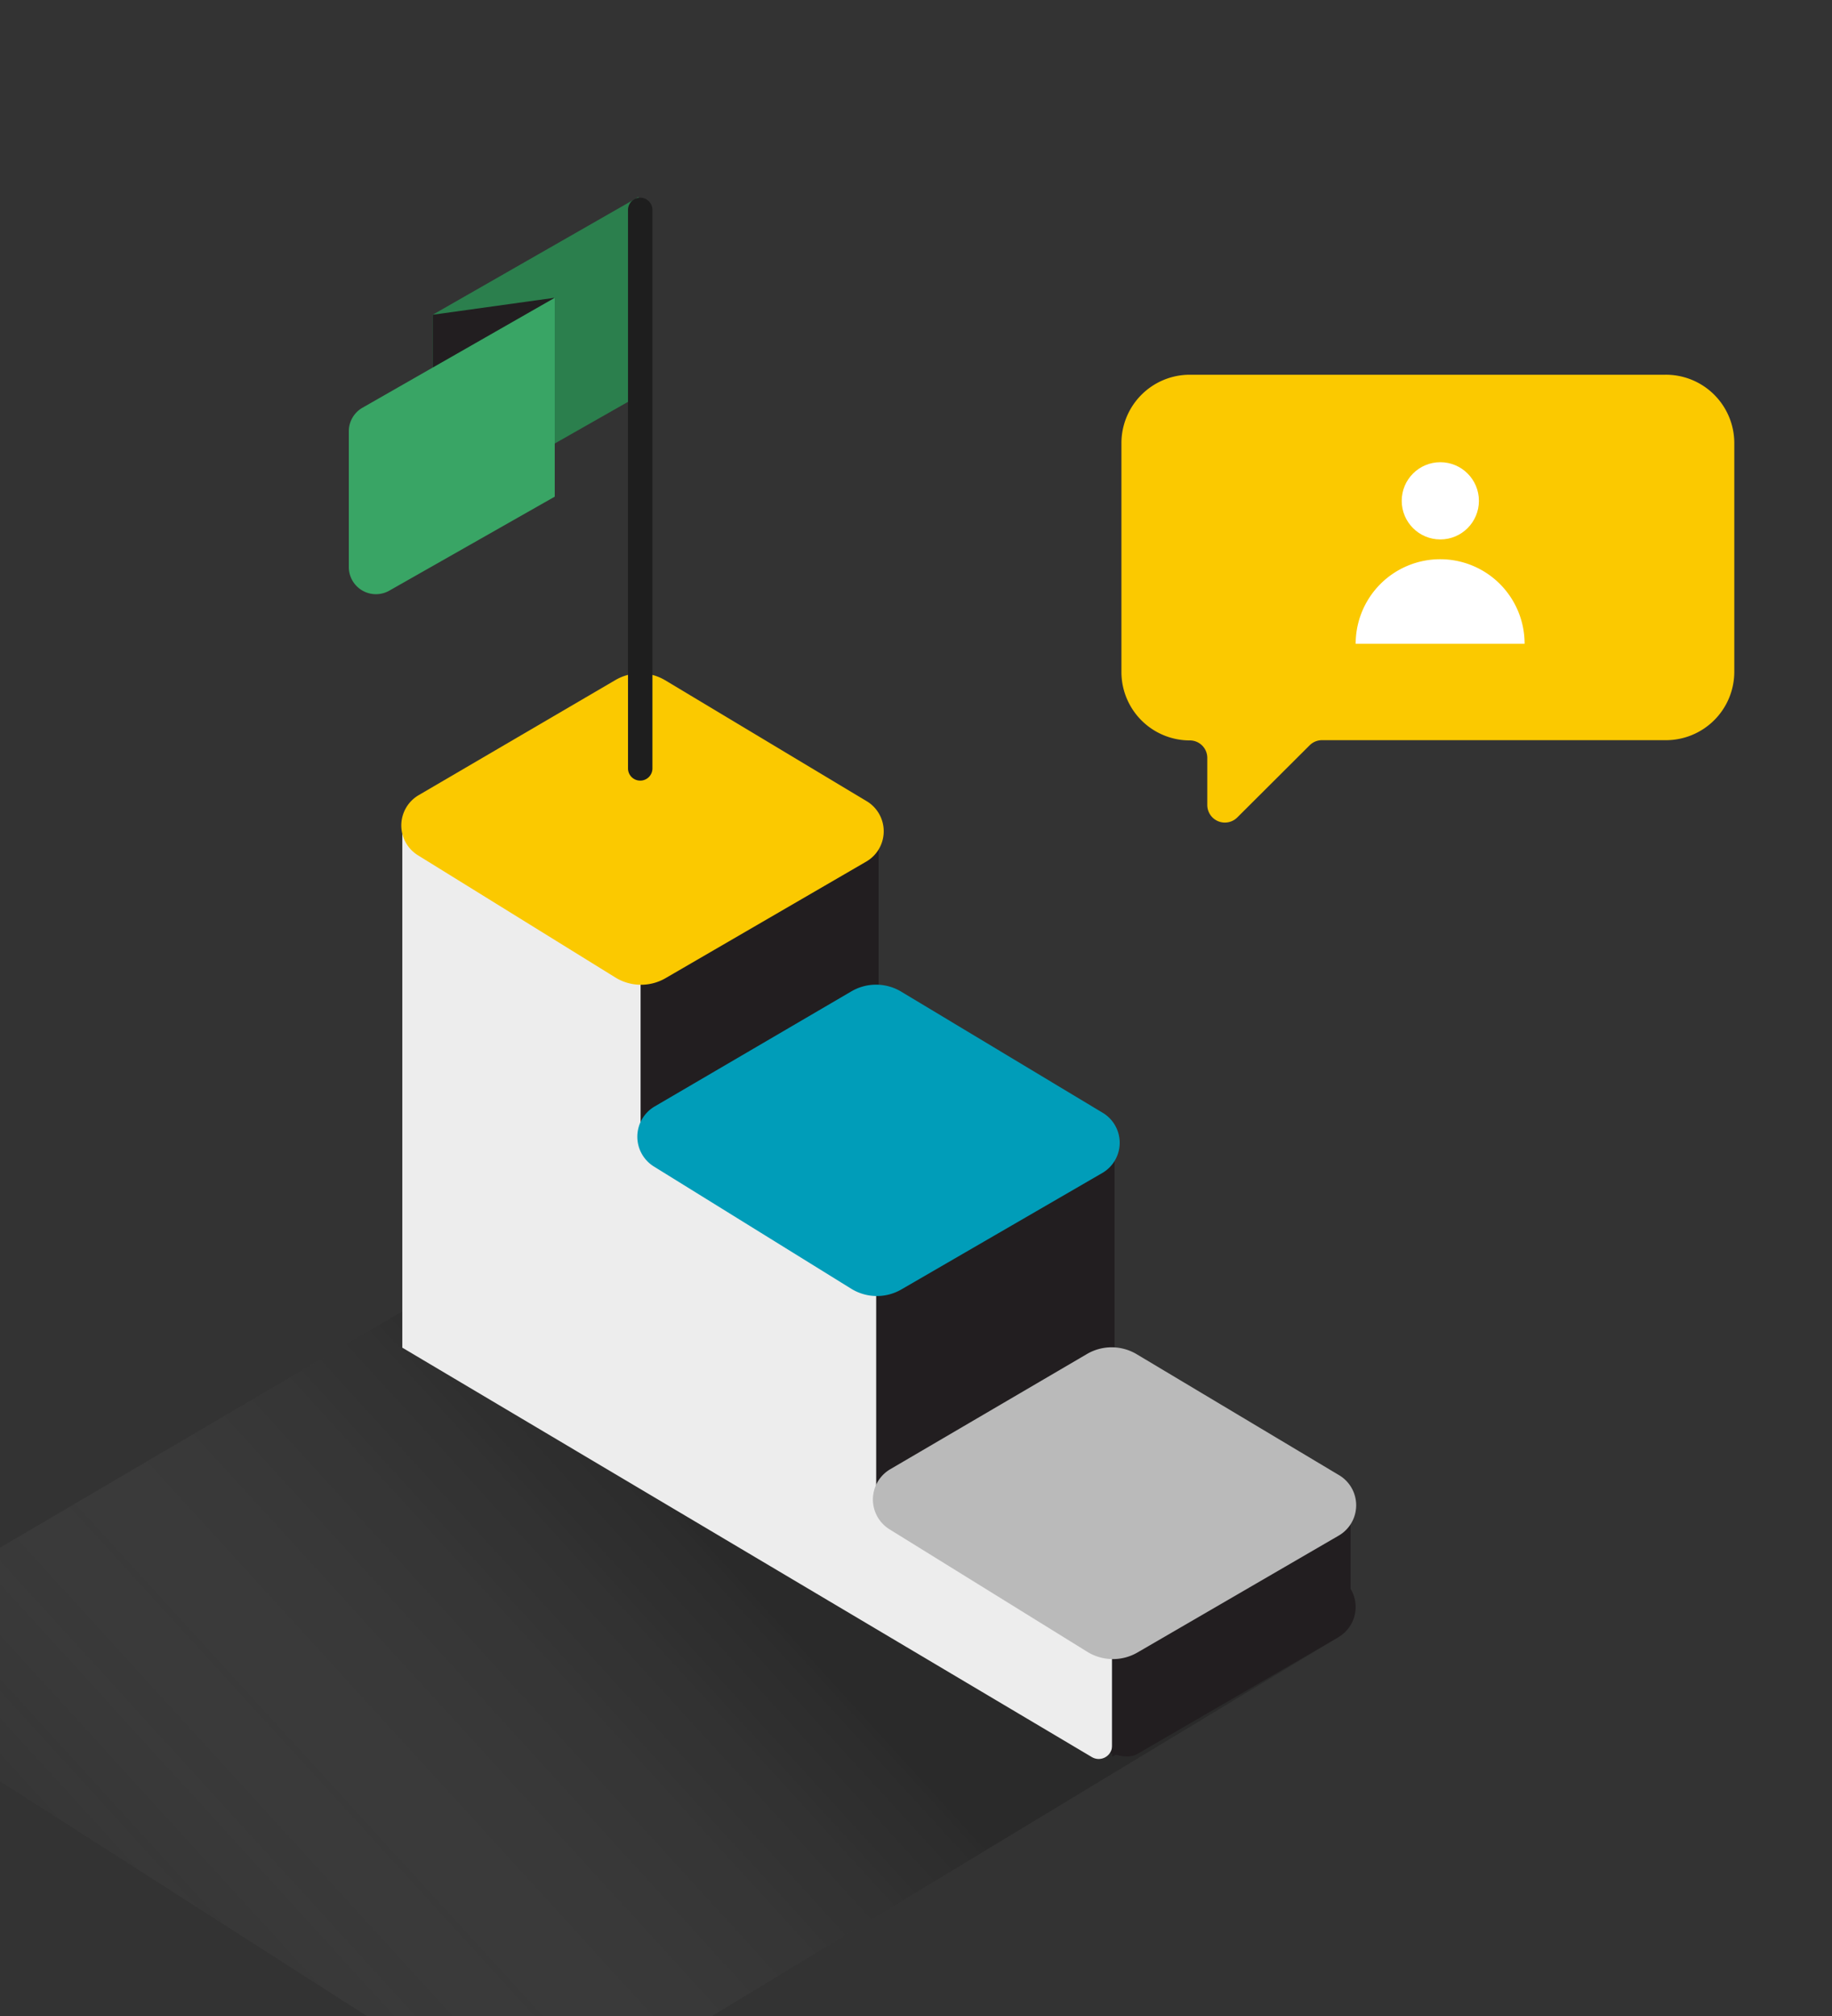 <svg xmlns="http://www.w3.org/2000/svg" xmlns:xlink="http://www.w3.org/1999/xlink" viewBox="0 0 150 165">
  <rect x="0" y="0" width="150" height="165" fill="#333333" stroke="none"/>
  <defs>
    <linearGradient id="linear-gradient" x1="11.66" y1="167.14" x2="57.66" y2="125.14" gradientUnits="userSpaceOnUse">
      <stop offset="0" stop-color="#fff" stop-opacity="0"/>
      <stop offset="1"/>
    </linearGradient>
  </defs>
  <title>666</title>
  <g style="isolation: isolate">
    <g id="Layer_1" data-name="Layer 1">
      <g>
        <path d="M43.85,173.84c.53-.5,65.73-39.84,65.73-39.84L45.42,100l-61,35.82Z" style="opacity: 0.17;mix-blend-mode: multiply;fill: url(#linear-gradient)"/>
        <path d="M136.36,30.67H97.42a5.6,5.6,0,0,0-5.6,5.6V55a5.6,5.6,0,0,0,5.6,5.6h0A1.43,1.43,0,0,1,98.85,62V65.9a1.44,1.44,0,0,0,2.46,1L107.23,61a1.43,1.43,0,0,1,1-.42h28.11A5.6,5.6,0,0,0,142,55V36.27A5.6,5.6,0,0,0,136.36,30.67Z" style="fill: #fbc900"/>
        <polygon points="52.41 77.23 52.41 119.58 71.94 108.52 71.94 68.06 52.41 77.23" style="fill: #221e20"/>
        <polygon points="52.26 92.4 52.26 119.74 71.74 132.49 71.74 101.32 52.26 92.4" style="fill: #ededed"/>
        <path d="M76.26,132.49l12,9.6c1.25.77,3.59,2.2,4.87,1.46L109.58,134a2.87,2.87,0,0,0,0-4.95l-16.52-9.87a4,4,0,0,0-4.08,0l-16.09,9.42C71.06,129.69,74.41,131.35,76.26,132.49Z" style="fill: #221e20"/>
        <path d="M91.06,142.86V131l-7.49-3.43,6.69-3.88a2.87,2.87,0,0,0,0-5L73.77,108.9a3.89,3.89,0,0,0-1.74-.54A2.87,2.87,0,0,0,71,104.54L54.45,94.67a4,4,0,0,0-2-.56V75.84L32.94,66.92V110.3L89.4,143.81A1.1,1.1,0,0,0,91.06,142.86Z" style="fill: #ededed"/>
        <polygon points="91.06 132.42 91.06 143.78 110.58 132.72 110.58 123.25 91.06 132.42" style="fill: #221e20"/>
        <path d="M34.22,70,50.38,80a4,4,0,0,0,4.11.06l16.45-9.55a2.87,2.87,0,0,0,0-4.95L54.45,55.67a4,4,0,0,0-4.08,0L34.28,65.08A2.87,2.87,0,0,0,34.22,70Z" style="fill: #fbc900"/>
        <path d="M71.74,104.87v17.28l19.52-11.06V93.54L73.7,101.78A3.42,3.42,0,0,0,71.74,104.87Z" style="fill: #221e20"/>
        <path d="M53.55,95.48l16.15,10a4,4,0,0,0,4.11.05L90.26,96a2.86,2.86,0,0,0,0-4.94L73.77,81.15a4,4,0,0,0-4.08,0L53.6,90.56A2.87,2.87,0,0,0,53.55,95.48Z" style="fill: #009db9"/>
        <path d="M72.87,125.19l16.15,10a4,4,0,0,0,4.11.06l16.45-9.55a2.87,2.87,0,0,0,0-5l-16.52-9.87a4,4,0,0,0-4.08,0l-16.09,9.42A2.87,2.87,0,0,0,72.87,125.19Z" style="fill: #bababa"/>
        <g>
          <path d="M117.93,45.77A6.92,6.92,0,0,0,111,52.69h13.83A6.91,6.91,0,0,0,117.93,45.77Z" style="fill: #fff"/>
          <circle cx="117.93" cy="40.99" r="3.16" style="fill: #fff"/>
        </g>
        <polygon points="35.43 25.76 35.43 41.98 52.28 32.4 52.28 16.12 35.43 25.76" style="fill: #2b7f4d"/>
        <path d="M28.56,35.3V46.41a2.22,2.22,0,0,0,3.32,1.93l13.54-7.69V24.37l-15.74,9A2.22,2.22,0,0,0,28.56,35.3Z" style="fill: #39a565"/>
        <polygon points="35.43 25.76 35.43 30.08 45.42 24.37 35.43 25.76" style="fill: #221e20"/>
        <path d="M52.42,63.89a1,1,0,0,1-1-1V17.18a1,1,0,1,1,2,0V62.89A1,1,0,0,1,52.42,63.89Z" style="fill: #1e1e1e"/>
      </g>
    </g>
  </g>
</svg>
